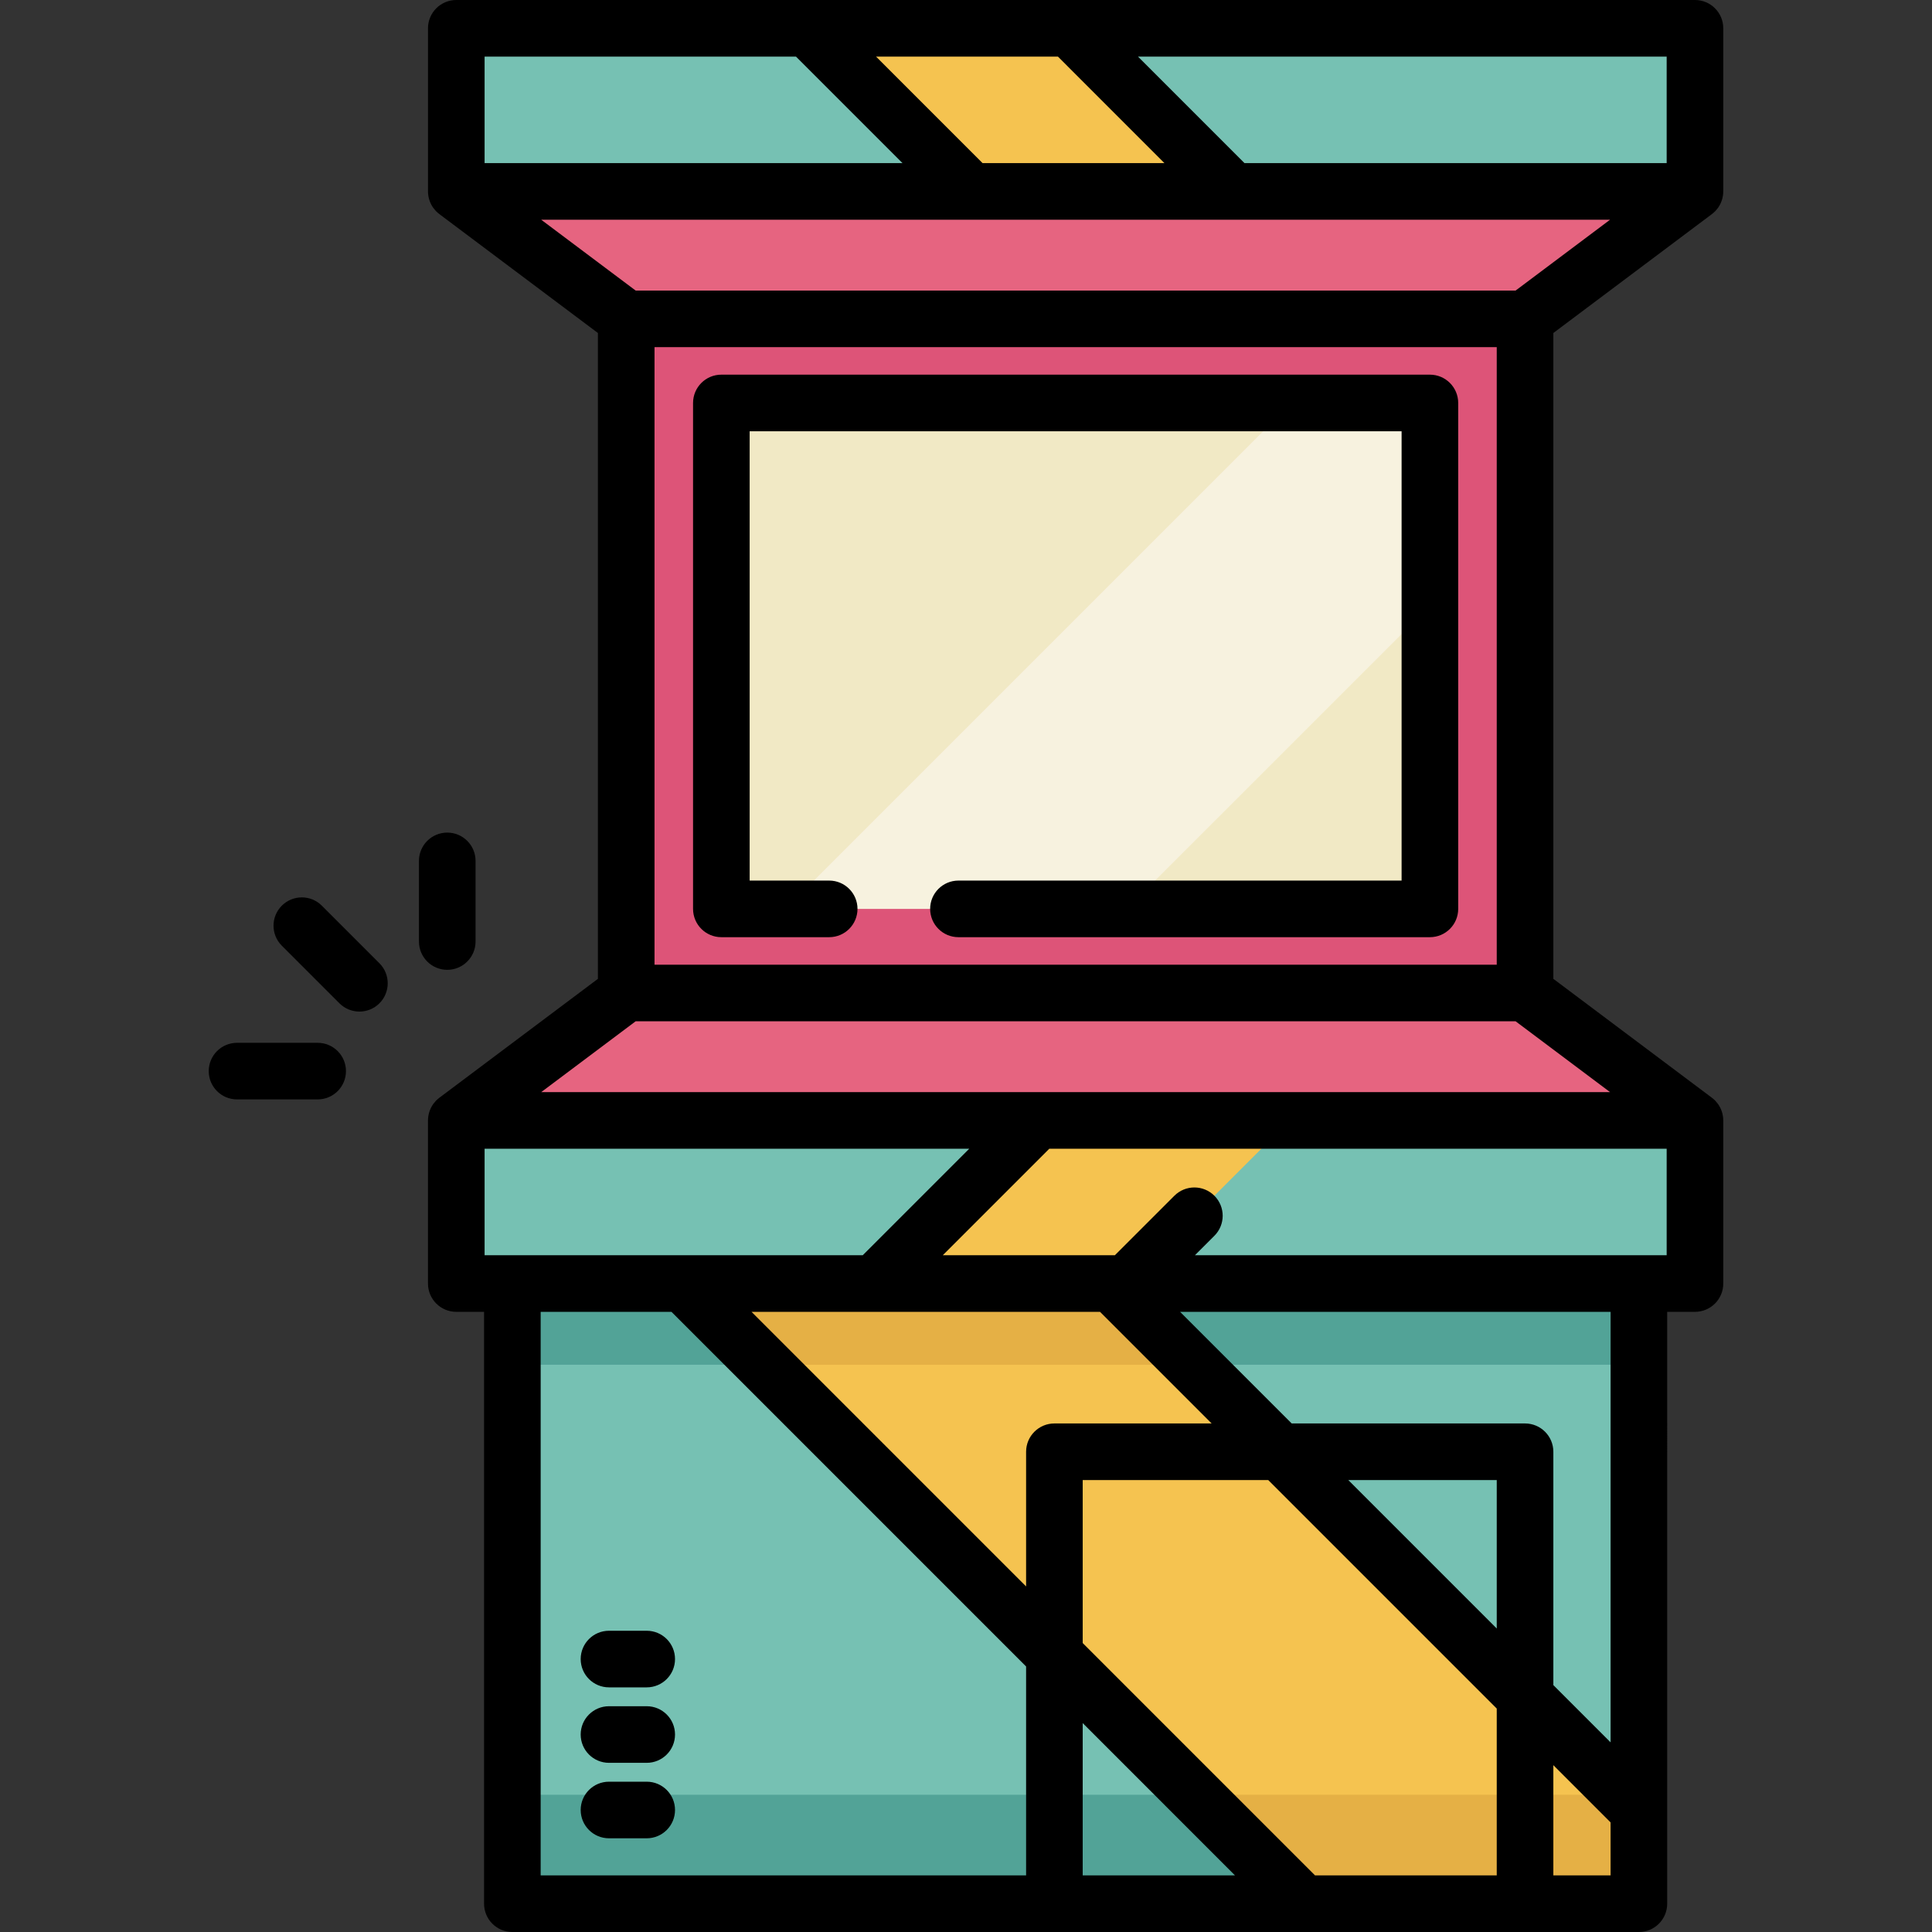 <svg xmlns="http://www.w3.org/2000/svg" xmlns:xlink="http://www.w3.org/1999/xlink" id="Capa_1" x="0px" y="0px" viewBox="0 0 512 512" style="enable-background:new 0 0 512 512;" xml:space="preserve">
<rect x="0" y="0" width="512" height="512" fill="#333333" stroke="none"/>
<rect x="120.92" y="7.5" style="fill:#76C1B3;" width="328.26" height="43.23"></rect>
<polygon style="fill:#F5C350;" points="326.693,50.73 257.283,50.73 214.053,7.5 283.473,7.5 "></polygon>
<polygon style="fill:#E66480;" points="404.153,84.5 165.953,84.5 120.922,50.728 449.184,50.728 "></polygon>
<rect x="120.92" y="296.92" style="fill:#76C1B3;" width="328.26" height="43.23"></rect>
<polygon style="fill:#E66480;" points="165.953,263.153 404.153,263.153 449.184,296.925 120.922,296.925 "></polygon>
<rect x="165.95" y="84.5" style="fill:#DD5478;" width="238.2" height="178.65"></rect>
<rect x="135.78" y="340.15" style="fill:#76C1B3;" width="298.54" height="164.35"></rect>
<g>
	<rect x="135.78" y="475.63" style="fill:#52A397;" width="298.54" height="28.866"></rect>
	<rect x="135.78" y="340.15" style="fill:#52A397;" width="298.54" height="21.514"></rect>
</g>
<polygon style="fill:#F5C350;" points="434.323,479.85 434.323,504.5 345.393,504.5 316.523,475.63 202.573,361.67 181.053,340.15   294.623,340.15 430.103,475.63 "></polygon>
<g>
	<polygon style="fill:#E5B045;" points="434.323,479.85 434.323,504.5 345.393,504.5 316.523,475.63 430.103,475.63  "></polygon>
	<polygon style="fill:#E5B045;" points="316.143,361.67 202.573,361.67 181.053,340.15 294.623,340.15  "></polygon>
</g>
<rect x="191.16" y="106.79" style="fill:#F1E9C5;" width="187.78" height="134.07"></rect>
<polygon style="fill:#F7F2DF;" points="378.943,106.79 378.943,160.53 298.603,240.86 208.193,240.86 342.263,106.79 "></polygon>
<polygon style="fill:#F5C350;" points="341.793,296.92 298.563,340.15 231.743,340.15 274.973,296.92 "></polygon>
<path d="M456.685,296.962v-0.037c0-0.341-0.031-0.674-0.075-1.003c-0.01-0.075-0.022-0.149-0.034-0.224  c-0.115-0.699-0.326-1.365-0.621-1.985c-0.027-0.057-0.053-0.113-0.082-0.169c-0.155-0.307-0.328-0.603-0.522-0.884  c-0.03-0.043-0.063-0.083-0.094-0.126c-0.186-0.257-0.388-0.501-0.604-0.732c-0.037-0.04-0.071-0.082-0.11-0.121  c-0.244-0.249-0.507-0.478-0.784-0.691c-0.027-0.021-0.048-0.046-0.075-0.066l-42.032-31.522V88.25l42.032-31.522  c0.027-0.02,0.048-0.046,0.075-0.066c0.276-0.213,0.54-0.442,0.784-0.691c0.038-0.039,0.072-0.081,0.11-0.121  c0.217-0.231,0.418-0.476,0.605-0.733c0.031-0.042,0.064-0.082,0.093-0.125c0.195-0.281,0.367-0.577,0.522-0.884  c0.028-0.056,0.055-0.113,0.082-0.17c0.295-0.62,0.506-1.285,0.621-1.984c0.012-0.074,0.024-0.148,0.034-0.224  c0.044-0.329,0.075-0.662,0.075-1.003V50.69c0-0.004,0-0.008,0-0.013V7.5c0-4.143-3.358-7.5-7.5-7.5H283.473h-69.42h-93.131  c-4.142,0-7.5,3.357-7.5,7.5v43.178c0,0.004,0,0.008,0,0.013v0.037c0,0.341,0.031,0.674,0.075,1.003  c0.01,0.075,0.022,0.149,0.034,0.224c0.115,0.699,0.326,1.365,0.621,1.984c0.027,0.057,0.053,0.113,0.082,0.17  c0.155,0.307,0.328,0.603,0.522,0.884c0.03,0.043,0.063,0.083,0.093,0.125c0.186,0.257,0.388,0.501,0.605,0.733  c0.037,0.04,0.071,0.082,0.11,0.121c0.244,0.249,0.507,0.478,0.784,0.691c0.027,0.021,0.048,0.046,0.075,0.066l42.031,31.522  v171.153l-42.031,31.522c-0.027,0.02-0.048,0.046-0.075,0.066c-0.276,0.213-0.54,0.442-0.784,0.691  c-0.038,0.039-0.072,0.081-0.11,0.121c-0.216,0.231-0.418,0.475-0.604,0.732c-0.031,0.042-0.064,0.083-0.094,0.126  c-0.194,0.281-0.367,0.577-0.522,0.884c-0.028,0.056-0.055,0.112-0.082,0.169c-0.295,0.62-0.506,1.285-0.621,1.985  c-0.012,0.074-0.024,0.149-0.034,0.224c-0.044,0.329-0.075,0.662-0.075,1.003v0.037c0,0.004,0,0.008,0,0.012v43.178  c0,4.143,3.358,7.5,7.5,7.5h7.36V504.5c0,4.143,3.358,7.5,7.5,7.5h143.645h65.966h58.76h30.17h0.001c4.142,0,7.5-3.357,7.5-7.5  V347.652h7.36c4.142,0,7.5-3.357,7.5-7.5v-43.178C456.685,296.97,456.685,296.966,456.685,296.962z M441.685,332.652h-7.36H316.668  l5.159-5.158c2.929-2.929,2.929-7.678,0-10.606c-2.929-2.93-7.678-2.929-10.606-0.001l-15.763,15.763h-0.833H249.85l28.225-28.225  h163.61V332.652z M271.927,384.731v35.69l-72.765-72.769h92.357l29.579,29.579h-41.672  C275.285,377.231,271.927,380.589,271.927,384.731z M135.782,332.652h-7.36v-28.228h128.439l-28.225,28.225h-47.583  c-0.013,0-0.026,0.003-0.039,0.003H135.782z M173.453,92h223.2v163.653h-223.2L173.453,92L173.453,92z M441.685,43.228H329.798  L301.577,15h140.108V43.228z M280.366,15l28.221,28.228h-48.2L232.16,15H280.366z M128.422,15h82.524l28.228,28.228H128.422V15z   M257.244,58.228c0.013,0,0.026,0.002,0.039,0.002h69.41c0.009,0,0.017-0.002,0.026-0.002h99.965L401.653,77h-233.2l-25.031-18.772  H257.244z M168.453,270.653h233.2l25.031,18.771H341.89c-0.033,0-0.064-0.005-0.097-0.005h-66.82c-0.033,0-0.066,0.004-0.099,0.005  H143.423L168.453,270.653z M143.282,347.652h34.668l93.977,93.983V497H143.282V347.652z M286.927,456.637L327.287,497h-40.361  v-40.363H286.927z M348.5,497l-61.573-61.577v-43.191h49.172l60.554,60.554V497H348.5z M396.653,431.572l-39.341-39.341h39.341  V431.572z M411.653,497v-29.214l15.17,15.17V497H411.653z M426.825,461.744l-15.172-15.172v-61.841c0-4.143-3.358-7.5-7.5-7.5  h-61.841l-29.579-29.579h114.092V461.744z"></path>
<path d="M378.939,99.289H191.167c-4.142,0-7.5,3.357-7.5,7.5v134.074c0,4.143,3.358,7.5,7.5,7.5h28.576c4.142,0,7.5-3.357,7.5-7.5  s-3.358-7.5-7.5-7.5h-21.076V114.289h172.771v119.074H254c-4.142,0-7.5,3.357-7.5,7.5s3.358,7.5,7.5,7.5h124.939  c4.142,0,7.5-3.357,7.5-7.5V106.789C386.439,102.646,383.081,99.289,378.939,99.289z"></path>
<path d="M171.387,472.167h-10c-4.142,0-7.5,3.357-7.5,7.5s3.358,7.5,7.5,7.5h10c4.142,0,7.5-3.357,7.5-7.5  S175.529,472.167,171.387,472.167z"></path>
<path d="M171.387,452.167h-10c-4.142,0-7.5,3.357-7.5,7.5s3.358,7.5,7.5,7.5h10c4.142,0,7.5-3.357,7.5-7.5  S175.529,452.167,171.387,452.167z"></path>
<path d="M161.387,447.167h10c4.142,0,7.5-3.357,7.5-7.5s-3.358-7.5-7.5-7.5h-10c-4.142,0-7.5,3.357-7.5,7.5  S157.245,447.167,161.387,447.167z"></path>
<path d="M84.185,276.355h-21.37c-4.142,0-7.5,3.357-7.5,7.5s3.358,7.5,7.5,7.5h21.369c4.142,0,7.5-3.357,7.5-7.5  S88.327,276.355,84.185,276.355z"></path>
<path d="M126.027,249.513v-21.368c0-4.143-3.358-7.5-7.5-7.5s-7.5,3.357-7.5,7.5v21.368c0,4.143,3.358,7.5,7.5,7.5  S126.027,253.655,126.027,249.513z"></path>
<path d="M85.29,240.012c-2.929-2.928-7.678-2.928-10.606,0c-2.929,2.93-2.929,7.678,0,10.607l15.264,15.264  c1.464,1.464,3.384,2.196,5.303,2.196s3.839-0.732,5.303-2.196c2.929-2.93,2.929-7.678,0-10.607L85.29,240.012z"></path>
<g>
</g>
<g>
</g>
<g>
</g>
<g>
</g>
<g>
</g>
<g>
</g>
<g>
</g>
<g>
</g>
<g>
</g>
<g>
</g>
<g>
</g>
<g>
</g>
<g>
</g>
<g>
</g>
<g>
</g>
</svg>